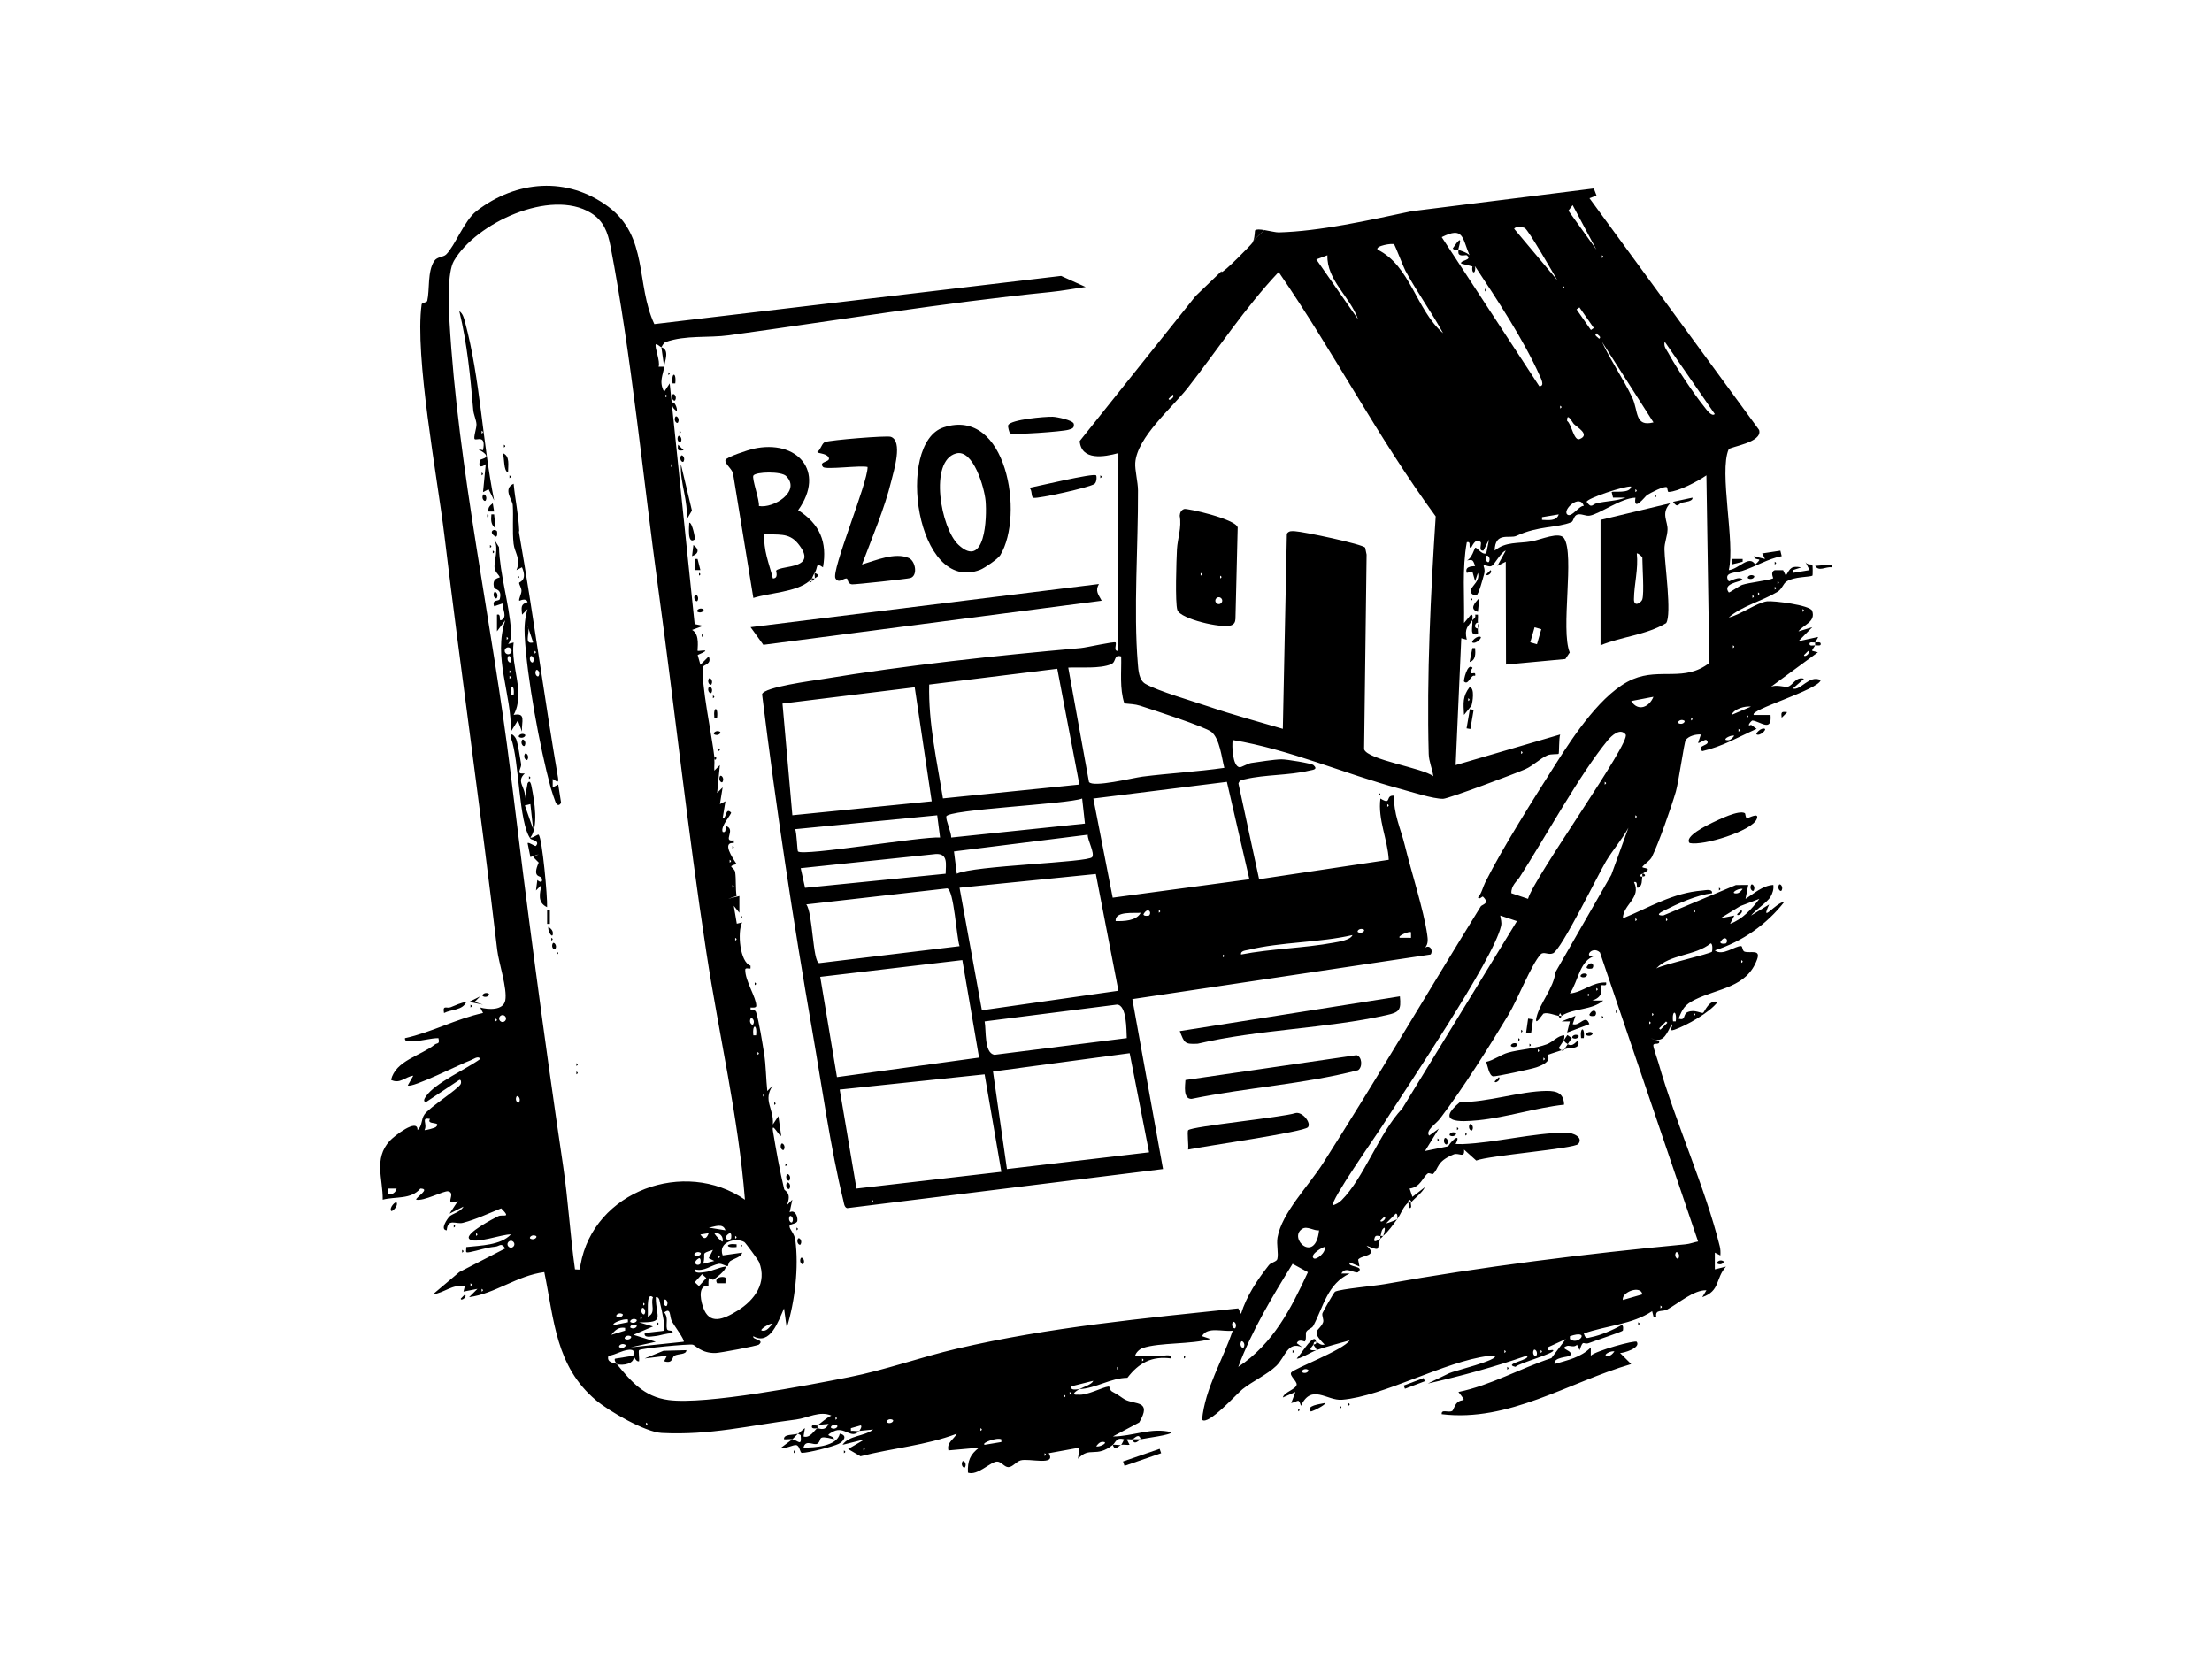 <svg id="Ebene_1" xmlns="http://www.w3.org/2000/svg" version="1.1" viewBox="0 0 640 480">
  
  <rect x="324.836" y="420.989" width="11.209" height="1.34" transform="translate(-119.439 130.806) rotate(-19.032)"></rect>
  <path d="M134.912,289.886c-1.468.196-3.127.96-4.535,1.541-1.099.453-2.378-.812-1.907,1.675,2.097-1.106,5.361-.728,6.442-3.216Z"></path>
  <path d="M525.175,163.726c1.14,1.762,2.971.164,4.83.399l-0-.79-4.83.391Z"></path>
  <polygon points="135.72 289.869 139.746 290.677 137.335 289.87 138.94 288.275 135.72 289.869"></polygon>
  <path d="M113.149,350.333c.307.392,2.134-1.408,1.597-2.418-.307-.392-2.134,1.408-1.597,2.418Z"></path>
  <path d="M379.235,408.369c.163.197,4.797-2.077,4.018-2.411-1.428.334-5.439.696-4.018,2.411Z"></path>
  <path d="M496.954,365.64c1.132.579,2.151-.51,1.604-.79-1.132-.579-2.151.51-1.604.79Z"></path>
  <path d="M278.445,422.882c-.579,1.132.51,2.151.79,1.604.579-1.132-.51-2.151-.79-1.604Z"></path>
  <path d="M514.698,256.028c-.579,1.132.51,2.151.79,1.604.579-1.132-.51-2.151-.79-1.604Z"></path>
  <path d="M136.122,291.491c.524-.269.524-.537,0-.806v.806Z"></path>
  <path d="M133.316,375.732c-.016.845,2.017-.479,1.201-1.201l-1.201,1.201Z"></path>
  <path d="M390.113,405.951v.806c.524-.269.524-.537,0-.806Z"></path>
  <path d="M387.694,406.757v.806c.524-.269.524-.537,0-.806Z"></path>
  <path d="M375.599,407.563v.806c.524-.269.524-.537,0-.806Z"></path>
  <path d="M229.655,419.654v.806c.524-.269.524-.537,0-.806Z"></path>
  <path d="M141.359,287.469c-1.132-.579-2.151.51-1.604.79,1.132.579,2.151-.51,1.604-.79Z"></path>
  <polygon points="504.203 162.513 504.203 161.723 500.986 161.719 500.99 163.327 504.203 162.513"></polygon>
  <path d="M515.504,207.66l1.604-1.604c-1.685-.231-1.835-.08-1.604,1.604Z"></path>
  <path d="M506.634,256.028c-.579,1.132.51,2.151.79,1.604.579-1.132-.51-2.151-.79-1.604Z"></path>
  <path d="M131.284,354.363v.806c.524-.269.524-.537,0-.806Z"></path>
  <path d="M133.703,361.618v.806c.524-.269.524-.537,0-.806Z"></path>
  <path d="M244.169,419.654v.806c.524-.269.524-.537,0-.806Z"></path>
  <path d="M481.578,158.898c-.017-1.886.805-3.618.893-5.607.111-2.493-2.002-4.771.771-7.69l-20.157,4.829v36.273c6.242-2.564,13.091-2.927,18.982-6.415,1.706-2.52-.452-17.265-.489-21.39v-0ZM475.18,173.403c-.26.905-2.457,2.439-2.427-.026.053-4.403,1.324-8.801.823-13.274.518-.059,1.605,1.072,1.605,1.209,0,2.771.566,10.121,0,12.091v-0Z"></path>
  <path d="M425.199,198.801c-2.07,2.702-1.807,4.611-1.616,8.049l2.142-2.654c.327-.914,1.041-5.188-.525-5.395ZM424.785,202.824v-.806c.524.269.524.537,0,.806Z"></path>
  <path d="M486.696,145.428c.893-.219,3.153-.347,2.994-1.438l-5.636,1.197c1.419,2.018,1.486.525,2.643.241l0-0Z"></path>
  <path d="M425.662,194.777c-.798-.509.571-1.385.338-1.618-1.447-1.449-2.599,3.842-2.424,4.015,1.337,1.32,1.873-2.199,3.216-1.619.288-1.346-.73-.524-1.13-.778Z"></path>
  <rect x="422.53" y="207.493" width="5.633" height="1.113" transform="translate(148.492 592.18) rotate(-80.283)"></rect>
  <path d="M426.003,187.514l-.808,4.025c1.822-.484,1.72-2.52,1.597-4.026l-.789.001h0Z"></path>
  <path d="M427.599,177.03l.419-4.014c-1.44,1.498-2.927,3.245-.419,4.014Z"></path>
  <path d="M425.994,185.889c1.01.537,2.81-1.29,2.418-1.596-1.01-.537-2.81,1.29-2.418,1.596Z"></path>
  <path d="M478.808,143.176v.806c.524-.269.524-.537,0-.806Z"></path>
  <path d="M430.042,166.156c-.016.845,2.017-.479,1.201-1.201l-1.201,1.201Z"></path>
  <path d="M425.591,173v.806c.524-.269.524-.537,0-.806Z"></path>
  <path d="M342.647,147.268c-.918.296-1.256,1.059-1.318,1.954.626,3.346-.629,6.639-.798,9.681-.17,3.074-.574,15.567.121,17.595.9,2.626,12.829,5.342,15.481,4.453.953-.319,1.276-.947,1.323-1.904l.65-26.451c-.627-2.442-14.655-5.588-15.461-5.329v-0ZM353.022,166.552c.524.269.524.537,0,.806v-.806ZM347.378,166.552v-.806c.524.269.524.537,0,.806ZM352.635,174.785c-.55,0-.996-.446-.996-.995s.446-.995.996-.995c.55,0,.996.446.996.995s-.446.995-.996.995Z"></path>
  <path d="M429.622,83.528v.806c.524-.269.524-.537,0-.806Z"></path>
  <path d="M420.339,71.858c.3.679,1.474.238,1.623.385-.177-.263,2.019-5.801-1.623-.385Z"></path>
  <path d="M427.604,183.476c.119-.504-.126-1.213.003-1.61-1.653-.171-.462-2.138,0-1.612-.097-.778.075-1.627-.008-2.413l-.789.002c.284.993-.588,1.254-.816,1.605.174,2.148-.966,4.667,1.609,4.028v-0Z"></path>
  <path d="M408.561,61.081c-12.805,2.71-26.698,5.837-38.61,6.158-.771.021-2.58-.431-4.156-.683l-3.137,3.014c-.085.245-.187.483-.314.7-.31.528-8.405,8.778-8.904,8.422-.004-.083-.016-.161-.024-.241l-7.502,7.209-33.529,41.958c.51,5.704,6.988,4.638,11.203,3.474l-.006,57.219c-1.583.257-.434-1.987-.802-2.423-.329-.39-8.355,1.461-10.081,1.614-24.818,2.205-50.208,4.94-74.847,9.007-2.765.456-16.858,2.283-17.362,4.359,4.037,32.77,8.975,65.496,14.641,98.045,2.675,15.367,5.201,33.494,8.864,48.406.168.685.256,2.034,1.112,2.236l91.388-11.315-8.877-49.167,86.285-12.904c.8-.85.031-3.034-1.6-1.985,1.005-1.096.816-2.481.626-3.821-1.003-7.058-4.662-18.319-6.484-25.83-1.139-4.698-3.401-9.33-3.031-14.3-2.827-.322-.537,2.938-4.02.803-.788,6.128,2.083,11.698,2.417,17.731l-37.508,5.622-5.979-27.689c.336-1.066,1.106-1.052,2-1.264,5.712-1.361,12.517-1.046,18.504-2.474.923-.22,2.654-.274,1.208-1.59-.556-.506-7.88-1.704-9.288-1.673-2.291.049-6.207.701-8.669,1.041-1.112.154-2.89,1.322-3.438,1.246-2.04-.282-2.243-6.183-1.986-7.878,16.644,2.781,32.223,9.746,48.377,14.106,3.159.853,9.625,2.959,12.519,2.904,1.537-.029,21.038-7.35,23.75-8.559,2.352-1.048,4.173-3.035,6.46-4.046.943-.416,3.033-.236,3.195-.406.194-.203.05-4.412.448-5.592l-30.239,8.848,1.627-36.701,1.584.427c-.762-3.464.423-3.798,1.619-5.64-.045-.553.333-1.64-.4-1.609l-2.011,2.411c.169-7.793-.597-15.676.806-23.367,1.484-.362.283,1.641,1.201,1.618.178-.005,1.278-3.227,2.82-1.628.37.384-.779,2.684.799,2.418l1.615-3.214-.808,4.023c-1.316.55-2.762-1.927-3.202-1.609-.177.128-1.035,3.226-2.418,3.635,1.61-.129,1.698-.428,2.387,1.614.073.217-3.225-.267-2.396,2.012l1.617-.399.791,2.818.801-2.421c.702,2.198-1.61,3.676-2.019,4.845-.363,1.037.696,1.769,1.612,1.596.643-.121,1.906-5.039,2.18-5.979.443-1.521-.178-2.386-.124-2.499.271-.575,1.476.517,2.367.02.881-.492,2.69-4.064,4.048-4.43l-2.415,4.421,2.415-1.201.075,29.756,17.172-1.6,1.263-1.888c-2.724-6.686,1.491-28.243-1.645-33.053-1.335-2.048-6.722.426-9.433.898-3.88.676-7.425.01-10.642,2.661.092-5.558,4.35-3.349,6.293-4.249,6.442-2.985,11.722-2.259,15.885-3.963.691-.283.629-1.833,1.719-2.197,1.121-.374,2.443.508,3.607.305,2.962-.517,9.083-5.108,13.232-5.194-.686,4.376,2.848-.474,3.398-.8,1.103-.652,4.85-2.653,5.696-2.227.179.09.151,1.376.5,1.361,2.87-.121,8.455-3.08,10.935-4.799l.847,54.272c-7.152,5.592-14.198,1.377-22.085,4.691-8.881,3.732-17.238,16.483-22.302,24.456-6.28,9.887-15.35,24.159-20.457,34.362-.722,1.442-.997,3.102-2.096,4.345.414.792,1.231-.436,1.444-.232,2.137,2.044-.287,2.249-.639,2.818-15.267,24.678-30.053,49.864-45.635,74.321-4.146,6.507-11.947,14.375-13.173,21.488-.348,2.016.357,4.568-.048,6.224-.194.793-1.81.963-2.429,1.748-3.347,4.244-6.469,8.902-8.085,14.127l-.787-1.603c-27.274,2.872-54.704,5.429-81.454,11.673-10.499,2.45-20.666,6.164-31.258,8.249-11.915,2.345-41.339,8.035-52.118,6.603-7.181-.954-10.892-5.466-14.986-10.41-.305-.369-3.095-.19-2.417-2.409,2.048-.156,4.773-2.093,6.773-1.682.98.201.294,1.324.481,1.673.318.594.814,1.799,1.604,1.608.15-.781-.249-2.963.011-3.217.561-.548,14.457-1.844,15.555-1.586.785.185,2.401,2.504,6.58,2.412,1.229-.027,12.044-2.037,12.535-2.446,1.807-1.504-2.092-1.381-1.608-2.408,4.874,2.757,7.249-4.374,8.874-8.061l.786,5.63c2.36-7.637,3.53-17.456,2.476-25.431-.248-1.874-1.655-2.983-1.681-3.968-.02-.773,2.128-.551,2.273-1.57.171-1.2-.688-3.337-2.235-2.452l.781-3.648-1.596,1.604c1.569-3.699-.63-4.109-.756-4.628-1.271-5.247-2.356-11.421-3.244-16.776-.529-3.189,1.961,1.872,2.371,1.251l-.807-5.634-1.596,2.41c.336-4.671-2.999-6.952-.015-11.276l-1.597,1.603c-.374-3.389-.385-7.493-.912-10.781-.489-3.054-1.475-9.385-2.336-12.029-.234-.717-1.004-.652-1.59-.574l-.002-.784c.532.032,1.639.152,1.654-.458.058-2.371-3.276-7.283-3.194-10.506.017-.659,1.203-.151,1.527-.34l-.001-.784c-3.09-1.026-3.852-9.731-2.427-12.531l-1.538.372-.878-5.171,1.618,1.999 0-4.832-3.213.802,2.408-.804c-.346-2.097-.121-4.9-.403-6.852-.237-1.643-2.682-1.557.416-2.399-1.211-1.775-4.33-6.434-.819-6.072l.001-.787c-3.383.563.558-2.988-2.014-4.037-.812-.331.215,2.018-1.197,1.605-.794-1.548,2.737-5.312,2.41-5.63-1.7-1.657-1.282,2.033-2.412,1.598l.793-4.838-1.6.82.792-4.839-1.596,1.604.792-8.051-1.598,1.602c-.095-1.056.103-2.167-.008-3.22-.037-.017-.037-.789,0-.806-.598-5.636-4.04-21.837-3.218-26.063.104-.536,2.594-.698,1.597-2.951l-2.403,2.414-.791-2.832c4.939-2.103.101-.981-.018-1.198-.158-.289.815-4.816-1.601-6.054l3.204-1.192-2.458-.502-7.221-69.629-1.594,2.408c-1.657-2.916-.253-4.931-.01-7.248l-1.609.004c.582-1.507-1.251-5.746-.802-6.452.215-.338,1.408.852,1.605.805.096-.023.541-1.246,1.278-1.506,5.782-2.041,12.312-1.12,18.261-1.938,30.994-4.26,61.735-9.376,92.948-12.508,3.595-.361,6.941-1.01,10.268-1.463l-7.098-3.206-117.693,13.94c-5.401-11.589-1.666-25.305-13.333-33.976-11.864-8.818-26.557-7.648-38.136,1.274-3.554,2.738-6.21,10.083-8.785,12.578-.801.776-2.585.619-3.405,1.836-2.051,3.046-1.295,8.372-2.043,11.53-.147.622-1.551.474-1.632,1.064-2.05,15.039,4.532,49.852,6.57,66.69,4.846,40.029,10.596,80.057,15.308,120.115.426,3.619,2.974,11.197,2.325,14.578-.57,2.969-4.987,2.674-7.249,2.033l.82,1.599c-7.759,1.667-14.94,5.634-22.582,7.271-.213,1.342,1.951.865,2.847.835,2.418-.081,4.462-.815,6.82-.839.473,1.864-.37,1.329-1.017,1.84-4.192,3.308-11.338,4.638-12.689,10.239,2.583,1.293,4.035-.878,6.436-1.211l-1.595,2.822c1.112.922,15.556-6.359,18.133-7.255.777-.27,2.299-1.505,2.827-.398-3.874,2.866-13.161,6.954-15.737,10.87-.371.564-.887,1.388.012,1.623l9.686-6.438c.557-.173.584.839.394,1.196-.852,1.597-9.081,6.742-10.504,8.819-1.02,1.488-.556,3.329-1.995,4.486.108-3.615-6.817,1.762-8.098,3.188-4.627,5.148-1.897,10.953-1.972,16.964,3.719-.972,8.187.01,10.894-3.213,3.116.027-1.348,2.53-1.218,3.208,2.194.541,7.98-2.637,9.248-2.412,2.605.462-1.67,4.539,2.827,2.815l-2.403,3.635,4.015-2.023c-.705,1.484-3.284,2.086-4.015,2.829-.626.635-2.891,3.861-.817,4.025.314-3.657,2.689-1.653,4.676-2.169,3.791-.983,7.451-2.74,11.077-4.183,3.061,3.046.434,1.658-.825,2.256-1.246.592-9.626,4.97-8.461,6.513,1.381,1.828,9.812-1.436,12.085-1.207-3.035,3.158-8.717,3.154-12.9,3.635.034,1.335-.522,1.751,1.046,1.458,2.511-.47,4.523-1.299,7.333-1.568,1.308-.125,1.717-1.318,2.896.509l-13.29,6.833-7.654,6.459c3.361-.461,5.551-2.959,9.262-2.418l-.403,1.614,4.038-.792-2.413,2.404c7.493-.997,13.877-6.244,21.759-7.252,2.863,13.886,3.281,27.235,14.941,37.065,3.777,3.184,14.252,9.233,19.022,9.476,14.08.717,25.196-2.158,38.933-3.898,3.285-.416,6.781-2.602,10.157-1.131-1.459.657-2.916,2.12-4.028,2.825.605-.197,2.378-.342,3.209-.411-1.006,2.389-3.037,1.126-3.209,1.217-.807.428-2.108,3.083-4.029,2.412l.41-2.395c-.633.31-1.562,1.439-2.024,1.595l.798.407c.343,3.47-.703,1.575-2.411,1.205l-3.221,2.41c1.317.457,3.542-.928,4.387-.708,1.058.275.971,2.224,1.606,2.234,1.701.028,8.986-1.781,10.662-2.626,1.38-.696,2.694-2.444.292-2.922-.829,3.694-7.29,4.03-10.5,4.022.606-2.57,3.04-.437,4.049-1.156,1.537-1.095-.567-2.627,4.816-1.262-.421-1.427-3.362-.638-.202-2.254,3.242-1.658,5.103,2.475,7.463-.156-.526.199-1.687-.112-2.415-.008l0-.789,2.827-.797c.59.182-.335,1.566-.412,1.595l4.033-.401c-2.574,2.009-7.008,1.671-8.866,4.425l6.441-1.597-4.83,2.817,3.593,2.099c9.289-2.4,18.889-3.125,27.85-6.528-.882,1.667-2.974,2.517-2.413,4.825l8.864-.795c-2.6,2.003-3.371,3.809-3.221,7.242,2.773.992,6.56-3.243,8.469-3.211,1.198.02,2.047,1.594,3.219,1.61,1.208.017,2.258-1.581,3.547-1.953,2.456-.707,10.503,1.727,8.14-2.077l8.871-1.614-.405,3.215c3.472-3.739,5.144-.091,10.083-4.026.827-.659.947-2.257,3.225-1.604.074.055-.724,1.568-.806,1.604.698-.15,1.653.109,2.424-.007l-.807-1.581c.51-.151,1.215.107,1.609-.025.652-.218,1.867-1.961,2.419,0,1.427-.333,8.88-1.24,8.878-2.015-5.673-1.552-11.264,1.223-16.937,1.201l7.621-4.053c3.796-6.491-1.182-5.043-4.173-6.657-.838-.452-1.704-1.272-3.626-2.258-.788-.404-.716-1.531-1.002-1.499-2.027.226-6.212,2.672-8.926,2.377-2.648.169.066-1.411.427-1.604-.82.041-2.654.498-2.413-.796l6.439-1.616c-.489,1.107-2.671,1.686-4.026,2.412,4.81-.239,9.02-3.228,13.889-3.284,3.269-4.294,7.068-6.381,12.716-5.591.188-1.407-1.832-.758-2.81-.798-2.549-.104-5.125.081-7.668-.008.245-.964,1.292-1.913,2.204-2.221,4.9-1.655,14.138-.994,19.563-2.615l-2.415-.806c1.525-2.908,6.115-1.189,8.869-1.596-2.885,8.576-7.977,16.615-8.865,25.782,1.771,1.757,10.072-7.548,11.705-8.845,2.928-2.326,7.159-4.241,9.775-6.752,2.593-2.49,3.25-7.304,7.538-5.36l-1.592-1.198c.543-1.395,2.204-.394,2.319-.509.533-.534.141-2.346.405-2.786.522-.87,1.614-.919,2.069-1.785,2.938-5.599,4.093-12.14,10.507-15.082l-2.399.012c1.112-2.328,4.12.2,4.817-.415,2.142-1.889-3.341-1.344-2.407-2.805l2.814,1.182-.387-1.992c.959-1.391,6.068-.89,2.419-4.046,4.556,1.772,2.763,1.02,4.016-2.007-1.086.665-2.25,1.392-1.618-.395.315-.892,1.402-.168,1.618-.411.311-.351.112-1.968,1.218-2.402.238.491-.224,1.863-.411,2.402,1.698-1.521,2.71-3.048,4.032-4.836-.114.128-2.648,1.156-3.209,1.217l2.81-2.825c.693-.108.459,1.541.399,1.608,1.217-1.647,1.617-3.44,3.225-4.836.033-.029-.096-.789.403-.79.312.174.559.491.403.79,1.033-1.261,3.121-2.661,4.015-4.441l-3.62,2.813-.808-2.404c3.161-.377,3.804-3.315,5.258-4.364.359-.259,1.335.305,1.482.17,1.831-1.693.918-3.607,6.005-5.69,1.479-.606,3.258,1.296,3.002-1.392l3.533,3.176c3.694-1.497,28.391-3.42,29.513-4.803,1.571-1.935-1.532-3.31-3.624-3.287-9.625.104-20.362,2.935-29.822,3.322-.681.028-1.367-.025-2.04-.033,1.633-3.117-.757-1.586-2.154.672l-6.692,1.358,3.998-6.466-2.809,2.02c-1.146-1.486,2.003-3.403,3.148-4.914,6.718-8.869,14.054-20.537,19.844-30.138,2.511-4.165,6.596-14.513,9.272-17.391.88-.946,2.216.288,3.579-.315,2.455-1.087,12.927-22.582,15.35-26.647,1.905-3.196,4.648-6.303,6.462-9.669l-4.94,13.609-16.169,28.169c-.505,4.599-4.534,8.955-5.483,13.063-.707,3.061,1.813-1.001,1.993-1.065,1.262-.453,3.421.511,4.442.643.093.012.301-.811.403-.797.076.294.442.605.403.797,3.697-2.326,8.585-1.516,12.091-4.437l-3.218.007c3.838-1.189,2.393-4.118,2.571-4.35.291-.38,1.782.495,1.453-.885-4.161-.101-6.49,2.725-10.477,3.209,2.457-3.686,2.879-9.697,7.24-10.881-3.571.82-.863-3.187,1.456-1.007l28.392,83.628c-1.221.22-2.357.699-3.617.818-28.881,2.716-59.421,6.56-86.851,11.487-3.218.578-12.812,1.397-14.557,2.216-.327.153-3.557,5.883-3.655,6.231-.231.822.486,1.88.177,2.664-1.033,2.619-3.911,2.113.458,6.409-1.15.295-1.596-.378-2.419-.798.176.79-.812.749-.806.806.038.359,1.152,1.374.806,1.612,3.084-1.09,6.504-1.943,9.66-2.829-1.931,2.851-16.095,8.136-16.913,9.293-.616.872,1.731,2.543,1.567,3.523-.235,1.4-3.618,2.116-3.99,3.708l3.636-1.588-1.215,3.202c2.156-.472,2.07-1.531,2.817.81,3.038-6.569,7.582-1.414,11.861-1.766,11.959-.984,29.807-11.113,42.254-12.659.649-.081,1.282-.14,1.928-.074,1.559,1.155-12.157,4.492-13.1,5.032l-6.247,3.013c9.761-2.217,19.087-4.752,28.612-8.062,1.662,1.13-7.216,2.38-3.237,3.218.999-1.095,11.642-3.936,10.906-4.814-.249-.297-1.93.659-1.609-.804l5.245-2.41-4.153,5.502c-9.079,3.004-17.457,7.85-26.897,9.806,2.808,3.545,1.114,1.583-.439,3.183-.677.697-1.04,2.11-1.336,2.286-1.1.656-3.209-.643-3.061.961,19.479,2.358,36.643-9.211,54.824-14.511l-3.217-3.204c.954.061,6.073-1.455,4.824-3.233-.403-.574-11.992,2.625-13.3,4.025l.012-2.398c-2.92,2.933-6.685,3.663-10.5,4.802-.456-2.003,4.019-1.976,4.443-2.411,1.458-1.498-3.534-1.945-.809-2.827.688-.223,2.139.595,2.852-.369l.771,1.588c1.14-3.399.964-1.371,2.744-2.067,1.594-.624,9.411-3.196,9.762-3.58.067-.073.298-1.699-.392-1.592-2.367,1.371-6.063,2.951-8.686,3.463-1.269.248-1.65.742-2.206-1.043,6.529-2.314,13.955-2.574,19.761-6.452l.402,1.602.786-.005c-.379-2.238,1.814-1.331,3.15-2.067,3.443-1.896,7.679-5.679,11.373-5.586l-1.214,2.003c5.262-1.811,3.752-5.377,6.861-8.843l-3.219.796.001-4.839,1.6.817c.062-.887.041-1.77-.174-2.644-4.161-16.903-12.819-35.79-17.768-53.171-.318-1.115-1.498-4.368-1.453-5.002.062-.873,2.03.119,1.659-1.246l-1.165-.39c-.376-.077-.788-.213-1.245-.417l1.245.417c2.64.54,3.446-1.862,4.805-4.438.68.379-1.259,2.288.783,1.584,3.542-1.221,10.258-5.011,12.513-8.041-2.43-.837-3.787,2.902-4.171,3.116-.567.315-2.445-1.072-4.514-.176-1.419.614-.416,2.575-2.603,1.881,1.096-2.793,1.774-4.007,4.634-5.44,6.742-3.379,15.121-3.453,18.097-11.747,1.067-2.972-1.89-1.674-3.611-2.18-.719-.212-.587-1.599-1.032-1.623-1.712-.091-5.354,3.01-7.601,1.255,8.002-2.604,14.973-7.471,20.154-14.102-2.684.36-7.141,6.626-4.427.814l-5.245,3.2c1.065-1.453,4.822-3.961,5.634-5.403.611-1.086.965-2.188.808-3.452-3.165.212-5.523,2.463-8.05,4.027l.795-4.025-3.586.033-21.023,8.813c-2.401-.001-.742-.933.207-1.41,4.142-2.083,9.367-4.471,13.919-5.032.202-1.383-1.912-.855-2.799-.786-8.635.678-15.268,4.899-22.995,8.045.07-4.025,5.439-5.939,3.227-10.469,1.414-.419.387,1.938,1.199,1.603,1.31-.54.981-2.235,1.213-3.221-.299.13-.797-.121-.79-.403l.79-.403c3.68-1.924-.221-1.44.003-2.011.798-.985,2.198-1.766,2.763-2.882,1.891-3.739,5.663-14.555,6.923-18.873.808-2.768,2.411-14.34,2.868-14.949.877-1.169,2.937-1.691,4.375-1.581l-.8,2.408c.26.275,2.051-1.16,2.407-.801,1.68,1.692-3.212,1.382-1.218,3.209,5.911-1.352,10.339-4.039,15.735-6.447l-1.592-1.161c-1.542.732.066-1.283.402-1.249,2.238.233,5.668,3.514,5.22-1.609l-4.834-.007c-1.573-1.419,18.757-7.293,19.348-10.071-3.275-1.667-5.839,3.173-8.055,2.426l3.217-2.817c-2.321-.74-3.21,1.896-4.6,2.263-1.109.292-3.496-.771-5.071.141l13.705-10.07-1.612-.408c-.263-.203.679-1.24.807-1.606-.509.006-1.664.298-1.622-.403-.096-.685,1.004-.395,1.622-.403.114-.328.961-1.508.812-1.605l-5.633,1.21,3.999-4.046-4.01,1.21c1.335-1.91,5.097-2.679,3.975-5.949-.572-1.665-11.244-2.976-13.07-2.746-2.934.369-7.897,4-11.067,4.665,3.786-3.314,9.551-4.709,14.002-7.358,1.524-.907,1.628-2.341,2.769-3.083,2.137-1.39,6.557-1.211,7.429-1.649.143-.072.101-3.086-.014-3.196-.129-.124-1.579.181-2.021-.811l1.216,2.392-4.832.807 0-.79,2.411-.806c-2.867-.516-3.149.193-4.437,2.407l-.793-1.593-2.419 0c-1.413.53-.354,2.284-.458,2.343-1.007.579-7.108,1.253-8.984,1.912-.839.295-3.721,2.361-3.862,2.177-1.92-2.51,2.966-3.009,4.032-3.627-.787-1.357-3.918.57-4.032.403-1.806-2.663,2.155-2.447,3.845-2.988,4.018-1.289,7.405-3.495,11.469-4.274l-.388-1.589-5.265.798.82,1.6-3.225-.794c.339,1.702,3.092-.049.397,2.396-1.786-2.906-4.748,1.331-7.652,1.628,1.909-7.921-2.887-28.4-.041-34.937.342-.786,9.942-1.948,8.812-5.624l-49.078-67.047,2.044-.764-.785-2.057-52.574,6.571 0.0 0ZM408.25,269.731l.001,1.604-3.217-.004c-.976-.441,2.772-2.04,3.216-1.6l-0.0 0ZM401.401,233.454v-.806c.524.269.524.537,0,.806ZM440.105,217.333c.524.269.524.537,0,.806v-.806ZM444.002,181.487l1.94.556-1.248,4.354-1.94-.556,1.248-4.354ZM228.454,351.949c.28-.547,1.369.472.79,1.604-.28.547-1.369-.472-.79-1.604ZM211.916,256.024c.524.269.524.537,0,.806v-.806ZM211.109,248.77c.524.269.524.537,0,.806v-.806ZM112.339,345.493l-0-1.604,2.415.004c-.271,1.166-1.302,1.848-2.415,1.6ZM126.039,326.138c-.171.152-2.9.984-3.22.811.976-1.782-1.229-3.754,1.604-3.201-1.295,1.865,3.667.565,1.617,2.39ZM137.734,357.587v-.806c.524.269.524.537,0,.806ZM136.122,372.097v-.806c.524.269.524.537,0,.806ZM139.347,373.709v-.806c.524.269.524.537,0,.806ZM181.674,381.777l-0.0.789-4.021.809c-1.041-.468,2.915-1.974,4.021-1.598ZM180.062,380.165c.547.28-.472,1.369-1.604.79-.547-.28.472-1.369,1.604-.79ZM180.869,384.196l-.001.789-4.011,1.226c1.093-1.342,2.135-2.352,4.011-2.015l0.0 0ZM179.264,389.822c-.547-.28.472-1.369,1.604-.79.547.28-.472,1.369-1.604.79ZM180.877,387.403c-.547-.28.472-1.369,1.604-.79.547.28-.472,1.369-1.604.79ZM184.094,383.39c.547.28-.472,1.369-1.604.79-.547-.28.472-1.369,1.604-.79ZM184.094,381.777c.547.28-.472,1.369-1.604.79-.547-.28.472-1.369,1.604-.79ZM197.801,388.213l-15.312,1.608,7.249-1.612-6.455-2.007,5.648-2.422-4.024-1.197c7.741.119,4.836-1.315,4.842-7.259,1.167-.188,1.117,1.421,1.354,2.254.319,1.12,1.527,6.895,1.04,7.397-.198.204-4.633.438-5.623.833-.202,1.384,1.908.853,2.8.788,1.758-.13,3.453-.939,5.254-.805.342-1.335-1.38-.337-1.615-1.332-.33-1.398.491-3.359-.785-4.722,2.053-1.591,1.47,1.138,2.226,2.585.545,1.044,3.875,5.482,3.399,5.891l0-0ZM186.508,380.153c-.28.547-1.369-.472-.79-1.604.28-.547,1.369.472.79,1.604ZM186.114,377.739v-.806c.524.269.524.537,0,.806ZM185.307,381.769v-.806c.524.269.524.537,0,.806ZM188.934,375.329c-.836,1.896,1.092,4.683-1.603,5.634.463-.084-.679-7.487,1.603-5.634ZM192.169,376.131c.28-.547,1.369.472.79,1.604-.28.547-1.369-.472-.79-1.604ZM206.679,356.789c1.522-.265,2.679.94,2.407,2.406-.149.302-2.116-1.711-2.407-2.406ZM207.884,364.036v-.806c.524.269.524.537,0,.806ZM205.068,355.179c1.579-.171,4.109-1.51,4.832.788l-4.832-.788ZM206.281,361.635l-1.219,2.394,1.608.803-3.219.809c.949-3.372-1.079-2.758,2.83-4.006h-0ZM202.647,357.18l2.415-.391c-.683,1.759-1.337,1.914-2.415.391ZM201.035,363.222c-.547-.28.472-1.369,1.604-.79.547.28-.472,1.369-1.604.79ZM202.639,365.644c-.936.915-2.595-.345-.395-1.604.702-.101.454,1.546.395,1.604ZM201.011,370.989l2.114-2.326,1.229,1.116-2.114,2.326-1.229-1.116v0ZM220.785,316.478c.524.269.524.537,0,.806v-.806ZM223.591,382.97c-1.027.99-1.679,2.34-3.205,2.015-.68-.322,2.335-2.207,3.205-2.015ZM219.173,304.388c.524.269.524.537,0,.806v-.806ZM218.761,299.547h-.79c-.401-3.353,1.19-3.353.79,0ZM217.165,294.719c.28-.547,1.369.472.79,1.604-.28.547-1.369-.472-.79-1.604ZM219.634,365.184c2.366,5.927-1.255,10.954-6.236,14.036-4.1,2.537-8.182,4.272-9.984-1.035-1.033-3.042-1.163-6.396,1.567-6.194-.101-3.804.68-1.415,1.489-1.772.233-.103,3.914-2.842,3.426-3.762-2.177.293-3.732,1.339-6.048,1.611-.828.097-3.035.549-2.814-.8,2.73.72,4.664-1.204,6.907-1.607.933-.168,2.171.813,2.651.65.077-.026.18-1.106.702-1.449,1.116-.733,3.216-1.193,3.438-2.432l-5.634.798c-1.468-3.925,3.832-5.275,6.28-3.851.311.181,4.013,5.198,4.255,5.806l-0-0ZM211.113,356.785c.702-.101.454,1.546.395,1.604-.936.915-2.595-.345-.395-1.604ZM212.722,358.394v-.806c.524.269.524.537,0,.806ZM212.722,271.339c.524.269.524.537,0,.806v-.806ZM194.177,134.309c.524.269.524.537,0,.806v-.806ZM192.564,114.158c.524.269.524.537,0,.806v-.806ZM143.379,295.521v-.806c.524.269.524.537,0,.806ZM145.411,295.694c-.55,0-.996-.446-.996-.995s.446-.995.996-.995c.55,0,.996.446.996.995s-.446.995-.996.995ZM147.83,360.984c-.55,0-.996-.446-.996-.995s.446-.995.996-.995c.55,0,.996.446.996.995s-.446.995-.996.995ZM150.224,318.893c-.28.547-1.369-.472-.79-1.604.28-.547,1.369.472.79,1.604ZM153.462,358.385c-.547-.28.472-1.369,1.604-.79.547.28-.472,1.369-1.604.79ZM167.947,366.043c-.235,1.348.502,1.378-1.585,1.221-1.412-9.946-1.97-20.075-3.445-30.014-5.654-38.089-10.542-75.526-15.204-113.771-5.222-42.836-15.24-87.72-17.673-130.648-.242-4.27-.653-13.966,1.281-17.326,6.298-10.942,27.978-21.049,39.637-13.906,3.677,2.253,4.895,5.581,5.676,9.641,6.037,31.363,9.434,67.04,13.815,99.037,4.816,35.172,8.578,70.276,13.939,105.362,3.642,23.831,9.234,47.393,11.146,71.47-17.36-12.021-43.842-2.6-47.589,18.934ZM186.92,412.399v-.806c.524.269.524.537,0,.806ZM241.75,409.981c.524.269.524.537,0,.806v-.806ZM240.544,413.197c-.547-.28.472-1.369,1.604-.79.547.28-.472,1.369-1.604.79ZM249.813,419.654v-.806c.524.269.524.537,0,.806ZM256.671,411.585c-.547-.28.472-1.369,1.604-.79.547.28-.472,1.369-1.604.79ZM283.678,414.012v-.806c.524.269.524.537,0,.806ZM289.722,417.227l-4.828.808c-1.121-.508,3.504-2.225,4.828-1.597l-0.0.789h0ZM302.224,421.266v-.806c.524.269.524.537,0,.806ZM319.556,417.244c.782.375-1.597,1.555-2.399,1.209.714-.87,1.218-1.474,2.399-1.209ZM307.868,404.339v-.806c.524.269.524.537,0,.806ZM309.481,403.533v-.806c.524.269.524.537,0,.806ZM323.188,396.278v-.806c.524.269.524.537,0,.806ZM330.445,393.054c.524.269.524.537,0,.806v-.806ZM357.449,384.183c-.28.547-1.369-.472-.79-1.604.28-.547,1.369.472.79,1.604ZM359.078,388.222c.28-.547,1.369.472.79,1.604-.28.547-1.369-.472-.79-1.604ZM358.271,395.472c3.921-10.506,9.851-20.317,15.713-29.81l4.438,2.418c-4.967,10.703-10.045,20.663-20.151,27.392l-0-0ZM376.808,355.515c1.384-.867,3.32.639,4.841.467-1.064,9.92-9.103,2.202-4.841-.467ZM380.038,364.032c-1.147-1.109,3.025-3.447,3.213-3.22.543,1.487-2.458,3.95-3.213,3.22ZM399.402,353.162l1.201-1.201c.815.722-1.217,2.046-1.201,1.201ZM405.695,320.771c-6.649,6.99-11.044,20.038-17.58,26.531-.678.673-1.526,1.137-2.43,1.418-.967-1.073,12.491-20.19,14.035-22.638,7.037-11.156,32.312-48.289,34.582-58.154.263-1.145-.108-1.953-.239-3.036l4.83,1.62-33.198,54.259v0ZM464.294,227.006v-.806c.524.269.524.537,0,.806ZM442.104,260.056l-4.821-1.62c-.125-2.165,1.684-3.541,2.375-4.614,7.374-11.452,17.441-29.847,25.514-39.636,1.145-1.388,3.627-3.662,5.169-1.684,1.7,2.181-26.56,41.413-28.237,47.554ZM461.875,285.848c.524.269.524.537,0,.806v-.806ZM459.456,287.46c.524.269.524.537,0,.806v-.806ZM376.812,397.076c-.547-.28.472-1.369,1.604-.79.547.28-.472,1.369-1.604.79ZM435.267,391.442v-.806c.524.269.524.537,0,.806ZM444.531,392.244c-.28.547-1.369-.472-.79-1.604.28-.547,1.369.472.79,1.604ZM445.749,391.442v-.806c.524.269.524.537,0,.806ZM467.1,391.031c-.714.87-1.218,1.474-2.399,1.209-.782-.375,1.597-1.555,2.399-1.209ZM454.221,387.402l-.001-.788c6.243-2.142,2.451,2.92.001.788ZM469.543,376.126c-.422-2.346,5.256-4.377,5.636-1.62l-5.636,1.62ZM480.421,378.545v-.806c.524.269.524.537,0,.806ZM485.654,364.032c-.28.547-1.369-.472-.79-1.604.28-.547,1.369.472.79,1.604ZM490.096,293.103c.524.269.524.537,0,.806v-.806ZM503.804,277.788c.524.269.524.537,0,.806v-.806ZM504.191,257.225c-.714.87-1.218,1.474-2.399,1.209-.782-.375,1.597-1.555,2.399-1.209ZM503.499,262.167l5.546-2.105c-2.273,3.022-4.88,5.878-8.475,7.229l1.218-2.393-4.027.791,5.738-3.522v-0ZM499.365,272.947c-.058.059-1.706.307-1.604-.395,1.259-2.199,2.52-.541,1.604.395ZM480.413,297.923l-.379-.379,2.008-2.007.379.379-2.008,2.007v0ZM484.847,295.517h-.79c-.401-3.353,1.19-3.353.79,0ZM490.096,263.279c.524.269.524.537,0,.806v-.806ZM482.033,265.697c.524.269.524.537,0,.806v-.806ZM494.94,272.957c.72.027.467,2.297.39,2.391-.535.649-14.023,3.674-16.118,4.851,3.907-4.171,11.177-3.573,15.728-7.241h-0ZM478.002,293.103c.524.269.524.537,0,.806v-.806ZM477.195,295.521c.524.269.524.537,0,.806v-.806ZM473.164,265.697c.524.269.524.537,0,.806v-.806ZM473.164,236.679v-.806c.524.269.524.537,0,.806ZM471.956,202.834l6.432-1.227c-1.181,2.955-4.401,4.427-6.432,1.227ZM485.666,209.264c-.547-.28.472-1.369,1.604-.79.547.28-.472,1.369-1.604.79ZM489.29,208.467v-.806c.524.269.524.537,0,.806ZM523.164,188.331c.815.722-1.217,2.046-1.201,1.201l1.201-1.201ZM521.543,176.224c.524.269.524.537,0,.806v-.806ZM514.286,168.164c.524.269.524.537,0,.806v-.806ZM513.48,169.776c.524.269.524.537,0,.806v-.806ZM508.642,171.388c.524.269.524.537,0,.806v-.806ZM507.029,172.194c.524.269.524.537,0,.806v-.806ZM502.998,211.691v-.806c.524.269.524.537,0,.806ZM505.417,207.661v-.806c.524.269.524.537,0,.806ZM501.385,186.703c.524.269.524.537,0,.806v-.806ZM506.622,204.445l-5.636,2.402c.756-1.796,3.861-2.622,5.636-2.402ZM501.772,212.892c-.714.87-1.218,1.474-2.399,1.209-.782-.375,1.597-1.555,2.399-1.209ZM441.153,65.967c1.115.61,8.179,12.985,9.441,15.127l-12.502-14.9c.327-.78,2.498-.534,3.061-.227ZM384.061,73.859c-.244,7.219,6.644,12.052,8.866,18.531l-12.079-17.334s3.213-1.197,3.213-1.197ZM339.322,114.174c.815.722-1.217,2.046-1.201,1.201l1.201-1.201ZM321.447,192.192c1.668-.682.663-2.932,2.946-2.26.108,4.546-.497,9.198.92,13.59,1.564.177,3.031.175,4.569.671,3.53,1.14,18.778,6.057,20.637,7.583,2.415,1.984,2.944,7.487,3.719,10.388-7.846,1.123-15.806,1.546-23.677,2.538-2.743.346-14.347,3.244-15.487,1.546l-5.995-33.089c3.565-.171,9.073.38,12.37-.968l-0.0 0ZM284.09,292.302l-6.463-35.456,39.434-3.964,6.533,33.771-39.504,5.65ZM326.014,300.359l-38.309,4.833c-3.027-.584-2.312-7.041-2.82-9.67l38.312-4.867c2.864.181,2.679,7.436,2.817,9.704v-0ZM315.992,247.989c-1.17,1.594-34.421,2.426-39.159,4.817l-.82-6.456,38.699-4.842c-.078,1.584,2.117,5.341,1.28,6.48ZM275.22,242.327c.03-1.499-1.608-5.052-1.428-6.087.357-2.058,35.071-3.55,39.309-5.203l.806,7.256-38.686,4.034ZM268.843,198.068l37.059-4.569,6.399,33.499-39.48,4.006c-1.75-10.878-4.245-21.874-3.979-32.936v0ZM226.399,203.563l38.258-4.706,4.914,32.984-40.319,4.036-2.853-32.314 0.0 0ZM230.061,239.907l41.101-4.017.831,6.428c-5.036-.397-39.695,5.52-41.118,4.024-.224-.235-.342-5.368-.813-6.435h-0ZM231.67,251.192l39.113-4.104c3.602-.153,2.855,2.992,2.82,5.716l-40.679,4.068-1.254-5.68ZM233.278,261.677l40.767-4.641c1.977.382,2.7,14.267,3.588,16.717l-40.61,4.907c-1.901-.356-1.843-14.637-3.745-16.983h-0ZM237.319,282.628l41.11-4.846,4.844,28.213-41.114,5.651-4.84-29.018ZM252.232,347.915v-.806c.524.269.524.537,0,.806ZM247.806,343.891l-4.853-28.64,41.927-4.408,4.85,28.201-41.924,4.846v0ZM332.462,333.402l-41.121,4.845-4.039-28.215,39.547-5.314,5.613,28.684v0ZM322.789,266.498c-.288-3.008,5.532-2.21,7.253-2.406-1.251,2.394-4.91,2.437-7.253,2.406ZM332.457,264.887c-.058.059-1.706.307-1.604-.395,1.259-2.199,2.52-.541,1.604.395ZM335.283,264.085v-.806c.524.269.524.537,0,.806ZM353.828,276.982v-.806c.524.269.524.537,0,.806ZM394.543,268.929c.547.28-.472,1.369-1.604.79-.547-.28.472-1.369,1.604-.79ZM391.318,270.541c-.554,1.454-4.062,1.947-5.445,2.203-8.652,1.602-18.102,1.729-26.799,3.424-.192-1.141,1.428-1.17,2.238-1.37,9.223-2.276,20.544-2.058,30.006-4.257ZM361.488,254.404l-39.551,5.323-5.604-28.687,38.644-4.822,6.511,28.186ZM413.366,218.082c.062,2.324,1.048,4.262,1.332,6.506-3.151-2.44-18.979-4.732-20.021-7.787l.722-56.339-.415-2.003c-.675-1.016-17.931-4.648-20.311-4.76-.912-.043-1.744-.169-2.343.721l-1.166,56.458c-7.113-2.105-14.357-4.027-21.385-6.423-4.575-1.56-14.753-4.485-18.394-6.6-1.878-1.09-2.02-3.947-2.18-5.881-1.28-15.457.132-34.171.054-50.054-.012-2.483-.931-5.911-.792-7.991.494-7.43,10.7-15.975,15.259-21.81,8.715-11.156,16.49-23.08,26.231-33.413,15.894,23.092,28.838,48.11,45.437,70.703-1.461,22.201-2.625,46.397-2.026,68.673l0-0ZM398.58,72.23c-.784-1.111,4.32-1.933,4.76-1.541.31.276,2.68,6.522,3.277,7.624,3.376,6.23,7.522,11.914,10.919,18.095-7.794-6.721-9.463-19.511-18.956-24.178v-0ZM430.824,162.517c-.28.547-1.369-.472-.79-1.604.28-.547,1.369.472.79,1.604ZM445.356,111.733l-28.224-43.126c6.386-3.184,5.882.185,8.048,5.247-.635-.824-3.117-1.463-3.217-1.612.097.095-.223,1.001.236,1.4.601.522,1.986.067,2.181.217,1.858,1.434-2.098,1.42-1.607,2.404l3.221.815h.345c.23-.009.458-.026.461,0,6.359,9.602,14.007,21.187,18.712,31.673.331.737,1.545,3.051-.156,2.981l0-0ZM446.156,150.422l.001-.789,4.833-.807c-.622,2.043-3.067,1.647-4.834,1.596v-0ZM451.393,118.188v-.806c.524.269.524.537,0,.806ZM452.199,83.528v-.806c.524.269.524.537,0,.806ZM453.413,148.814c-1.34-1.371,3.699-6.031,4.825-2.43-1.263-.231-3.654,3.627-4.825,2.43ZM457.025,127.047c-1.658.667-2.363-4.511-3.605-5.247-.105-2.766,1.548.493,1.951.885,1.005.978,4.813,3.09,1.653,4.362h0ZM456.147,89.519l.837-.583,4.151,5.96-.837.583-4.151-5.96ZM466.306,142.373l.391,1.594,3.638.004c-2.742,1.047-5.657.961-8.427,1.656-1.179.296-1.433,1.615-2.839-.437.059-.994,11.021-4.648,12.881-4.425-.263,2.173-5.195,1.222-5.644,1.607l-0.0 0ZM473.164,142.37v-.806c.524.269.524.537,0,.806ZM481.638,98.847l14.502,20.949c-.94.939-2.597-1.551-3.084-2.148-2.856-3.506-8.199-11.488-10.331-15.465-.591-1.103-1.434-1.84-1.086-3.336h0ZM463.488,73.855c.524.269.524.537,0,.806v-.806ZM478.405,122.21c-5.489,1.407-4.333-3.331-6.138-7.155-2.603-5.515-6.246-10.664-8.787-16.196l14.925,23.352h-0ZM462.69,98.02c-.389-.473-1.619-1.019-.822-1.58.447.513,1.624,1.051.822,1.58ZM461.883,72.227l-8.09-11.274,1.219-1.605,6.871,12.879h-0Z"></path>
  <path d="M478.848,300.781l-1.245-.417c.457.204.869.34,1.245.417Z"></path>
  <path d="M191.355,100.455l.806,5.642c.176-1.68,1.679-4.858-.806-5.642Z"></path>
  <path d="M407.449,347.915l.403,1.62c.862.011.148-1.309.403-1.62-.051.097-.776-.094-.806,0Z"></path>
  <path d="M399.385,357.587c-.085.249.092.585,0,.806.326-.2.53-.559.806-.806-.029.083-.778-.083-.806,0Z"></path>
  <path d="M321.979,418.042c.537,1.994,1.872.117,2.419,0-.47.208-1.719-.134-2.419,0Z"></path>
  <path d="M330.042,416.43h-2.419c.564,2.041,1.988.101,2.419,0Z"></path>
  <path d="M475.18,253.606c.01-.043.754.117.79-.403-.166-.31-.466-.544-.79-.403-.098.043.098.763,0,.806Z"></path>
  <path d="M226.838,416.422c.768.117,1.72-.142,2.414.008l1.613-1.612c-1.271.429-4.18.057-4.027,1.604v0Z"></path>
  <path d="M206.675,218.945c.005.045-.049.339,0,.806.747.34.747-1.146,0-.806Z"></path>
  <path d="M206.675,218.945c-.037.017-.037.789,0,.806-.049-.467.005-.761,0-.806Z"></path>
  <path d="M380.034,389.024c.094-.12-.104-.938.806-.806-.166-.085-.176-.719-.461-.782-1.264-.281-3.978,4.462-5.183,5.611.461.39,4.544-2.021,5.644-2.41-2.353.155-1.899-.213-.806-1.612Z"></path>
  <path d="M450.99,293.909c-.048.213.265.497.416.732.252-.005.242-.639.39-.732-.011.054-.794-.055-.806,0Z"></path>
  <path d="M236.509,412.399c-.395.251-1.638-.453-1.621.403-.06.643,1.26.508,1.621.403.075-.022-.076-.781,0-.806v0Z"></path>
  <path d="M183.291,392.248l-5.25.839c-.585.167.335,1.553.412,1.579,1.655.552,5.437-.059,4.838-2.418h0Z"></path>
  <path d="M525.171,186.703c.618-.008,1.717.282,1.622-.403.042-.701-1.113-.41-1.622-.403-.083.24.083.566,0,.806Z"></path>
  <path d="M427.607,180.255c.01.076.022.134.037.185-.003-.088-.013-.158-.037-.185Z"></path>
  <path d="M427.607,181.867c.496-1.524.178-.918.037-1.427.013.337-.089,1.029-.037,1.427Z"></path>
  <path d="M426.8,77.079h-.461c-.127.005-.254.008-.345,0-.326,2.24,1.075,2.351.806,0h-0Z"></path>
  <path d="M426.339,77.079h.461c-.003-.026-.231-.009-.461,0Z"></path>
  <path d="M452.538,319.61c-.1-3.226-1.952-4.009-5.136-3.969-7.689.096-16.997,3.325-24.999,3.225-7.153,5.996-.123,5.785,5.207,5.259,8.308-.819,16.603-3.594,24.928-4.516v0Z"></path>
  <path d="M453.597,302.095l1.179-1.763-1.295-.865-1.056,1.579c.542.673.45.567,1.171,1.05Z"></path>
  <path d="M451.819,303.865l.411.275.373-.558c-.214.083-.485.18-.784.283h-0Z"></path>
  <path d="M452.425,301.045c.021-.119.301-1.014.174-1.492-1.881.048-3.088,1.809-5.076,2.589-3.177,1.246-8.261,1.551-11.264,2.432-2.095.615-4.041,2.162-6.253,2.657.367.993.817,3.964,1.982,4.184.757.143,11.101-2.102,12.541-2.601,5.201-1.803,2.981-3.479,3.23-3.613.202-.108,2.535-.811,4.06-1.336l-.884-.591,1.491-2.229 0.0 0ZM444.942,304.388v-.806c.524.269.524.537,0,.806ZM446.555,306.806v-.806c.524.269.524.537,0,.806Z"></path>
  <path d="M456.626,301.163c-.316-.382-1.426,2.008-3.029.932l-.994,1.487c1.634-.635,4.738.18,4.024-2.418Z"></path>
  <path d="M505.463,236.718c-.478-.043-.409-1.313-.634-1.445-1.719-1.005-7.494,1.86-9.365,2.742-1.384.652-8.402,4.063-6.58,5.914,3.98.857,17.856-3.502,19.348-6.859,1.024-2.305-2.334-.314-2.769-.353h0Z"></path>
  <path d="M455.024,296.321l.803-2.405-4.024,1.615,2.406-.009-.792,3.222,6.441-2.427c-1.119-3.119-2.698.723-4.834.004v0Z"></path>
  <rect x="440.536" y="296.096" width="4.051" height="1.455" transform="translate(86.022 692.858) rotate(-81.854)"></rect>
  <path d="M510.657,210.893c-1.01-.537-2.81,1.29-2.418,1.596,1.01.537,2.81-1.29,2.418-1.596Z"></path>
  <path d="M460.662,280.202c.916-.936-.345-2.594-1.604-.395-.101.702,1.547.454,1.604.395Z"></path>
  <path d="M461.468,293.905c.916-.936-.345-2.594-1.604-.395-.101.702,1.547.454,1.604.395Z"></path>
  <path d="M458.239,300.353c.401-3.353-1.19-3.353-.79,0h.79Z"></path>
  <rect x="406.119" y="399.767" width="6.146" height=".985" transform="translate(-114.986 170.296) rotate(-20.68)"></rect>
  <path d="M505.824,167.349c1.132.579,2.151-.51,1.604-.79-1.132-.579-2.151.51-1.604.79Z"></path>
  <path d="M417.939,329.38c-.579,1.132.51,2.151.79,1.604.579-1.132-.51-2.151-.79-1.604Z"></path>
  <path d="M419.548,328.561c1.132.579,2.151-.51,1.604-.79-1.132-.579-2.151.51-1.604.79Z"></path>
  <path d="M425.196,325.349c-.579,1.132.51,2.151.79,1.604.579-1.132-.51-2.151-.79-1.604Z"></path>
  <path d="M438.891,301.978c-1.132-.579-2.151.51-1.604.79,1.132.579,2.151-.51,1.604-.79Z"></path>
  <path d="M456.63,299.559c-1.132-.579-2.151.51-1.604.79,1.132.579,2.151-.51,1.604-.79Z"></path>
  <path d="M459.057,299.543c1.132.579,2.151-.51,1.604-.79-1.132-.579-2.151.51-1.604.79Z"></path>
  <path d="M457.445,282.616c1.132.579,2.151-.51,1.604-.79-1.132-.579-2.151.51-1.604.79Z"></path>
  <path d="M497.353,257.636c.524-.269.524-.537,0-.806v.806Z"></path>
  <path d="M467.52,292.297v.806c.524-.269.524-.537,0-.806Z"></path>
  <path d="M463.488,293.909v.806c.524-.269.524-.537,0-.806Z"></path>
  <path d="M440.105,297.939v.806c.524-.269.524-.537,0-.806Z"></path>
  <path d="M439.298,300.357v.806c.524-.269.524-.537,0-.806Z"></path>
  <path d="M442.524,302.775c.524-.269.524-.537,0-.806v.806Z"></path>
  <path d="M433.662,311.658l-1.201,1.201c-.016.845,2.017-.479,1.201-1.201Z"></path>
  <path d="M421.559,326.957c.524-.269.524-.537,0-.806v.806Z"></path>
  <path d="M423.978,328.569c.524-.269.524-.537,0-.806v.806Z"></path>
  <path d="M513.48,163.327c.524-.269.524-.537,0-.806v.806Z"></path>
  <path d="M473.97,382.575v.806c.524-.269.524-.537,0-.806Z"></path>
  <path d="M415.915,329.375v.806c.524-.269.524-.537,0-.806Z"></path>
  <path d="M373.986,390.636v.806c.524-.269.524-.537,0-.806Z"></path>
  <path d="M342.54,392.248v.806c.524-.269.524-.537,0-.806Z"></path>
  <path d="M436.073,395.472v.806c.524-.269.524-.537,0-.806Z"></path>
  <path d="M234.09,168.164c.483.631.472.212.806,0-.062.092-.543-.054-.806,0Z"></path>
  <path d="M234.896,167.358c-.128.172.125.62,0,.806.343-.218.584-.468.806-.806-.089.128-.711-.127-.806,0Z"></path>
  <path d="M234.09,168.164c.044-.037.77-.762.806-.806.153-.187.408-1.028.806-1.612,1.069-1.567.112-3.191,2.412-1.607,1.296-7.351-.925-12.512-7.182-16.526,8.07-11.237-.301-20.609-12.999-17.761-1.204.27-7.846,2.363-8.039,3.266-.245,1.147,2.224,2.753,2.248,4.189l5.826,35.699c4.705-1.508,12.334-1.67,16.12-4.841l-0.0 0ZM230.879,157.265c6.126,7.513-4.643,6.164-6.301,7.807-.139.138.816,2.248-.961,2.285-1.102-4.353-2.842-8.267-2.423-12.896,3.716.487,6.926-.58,9.686,2.804ZM217.987,137.577c.765-1.098,8.038-1.262,9.455.148,4.455,4.432-3.73,9.469-7.862,8.678.223-1.673-2.13-8.055-1.593-8.825l0.0 0Z"></path>
  <path d="M235.702,167.358c.179-.273,2.084-.789,0-1.612-.091.48.158,1.386,0,1.612Z"></path>
  <path d="M283.595,164.855c1.228-.475,5.157-3.141,5.815-4.224,7.033-11.585,1.872-42.981-16.401-36.981-14.036,4.608-7.869,48.342,10.586,41.205ZM276.599,131.201c4.993-1.382,8.225,9.947,8.562,13.712.438,4.896-.14,19.926-7.868,12.704-5.108-4.774-8.577-24.234-.694-26.416l-0-0Z"></path>
  <path d="M217.165,181.455l3.692,5.11,97.896-12.768c-.945-1.771-1.964-2.812-.802-4.822l-100.786,12.479v-0Z"></path>
  <path d="M239.727,132.306c.866,1.482-3.07,1.082-1.6,2.802.742.868,10.887-.54,12.893.011.068,4.678-10.641,30.082-9.281,32.242.967,1.536,2.185-.018,3.162-.001.594.01.115,1.572,1.654,1.704.844.073,16.008-1.565,16.846-1.828,2.228-.699,1.48-4.949-.466-5.789-4.031-1.739-9.565.718-13.526,1.871,2.888-7.723,6.531-16.178,8.475-24.164.727-2.984,3.409-11.534-.141-12.772-1.181-.412-17.461.939-19.002,1.501-1.026.374-1.203,2.179-2.23,2.802-.261.596,2.451.314,3.214,1.62Z"></path>
  <path d="M346.542,301.979c17.591-4.151,37.236-4.364,54.649-8.281,3.67-.825,4.245-1.419,3.843-5.432l-63.692,10.064c1.364,3.453,1.352,3.845,5.2,3.649Z"></path>
  <path d="M392.467,305.288l-49.483,7.198c-.083,1.592-.737,5.545,1.785,5.453,15.961-3.285,32.43-4.237,48.175-8.3,1.403-.967,1.094-4.002-.477-4.35v0Z"></path>
  <path d="M374.798,322.049c-3.797,1.242-29.919,3.815-31.009,4.945-.392.407.17,4.443-.04,5.608,4.247-.899,33.492-5.076,34.672-6.459,1.077-1.262-1.682-4.639-3.624-4.094Z"></path>
  <path d="M291.706,123.008c-.193.442.361,2.249.533,2.356.862.54,15.192-.493,16.89-1.021.973-.303,1.744-.402,1.558-1.71-.238-1.094-4.99-2.018-6.089-2.053-2.24-.072-12.184.804-12.891,2.428Z"></path>
  <path d="M299.052,144.046c1.622.232,16.247-3.029,17.609-4.024.693-.506.697-2.255.475-2.485-.719-.744-16.888,3.167-19.338,3.612.966.553.431,2.778,1.254,2.896h-0Z"></path>
  <path d="M200.197,147.714l-3.19-13.401c-.305,5.524,2.242,10.715,1.611,16.116l1.579-2.714Z"></path>
  <path d="M186.522,393.044l6.451-.789-.817,1.599c2.627.821,2.23-1.222,2.966-1.608,1.245-.654,3.448-.246,3.486-1.602l-6.637.178-5.448,2.222h0Z"></path>
  <path d="M201.029,156.065c.207-.153-.774-5.026-1.603-4.824.002.785-.684,6.518,1.603,4.824Z"></path>
  <path d="M200.623,157.689l-.391,3.22c1.957-.734,2.153-1.974.391-3.22Z"></path>
  <polygon points="201.828 161.72 201.039 161.719 201.035 164.935 202.643 164.931 201.828 161.72"></polygon>
  <path d="M196.201,128.667c-.231,1.684-.08,1.835,1.604,1.604l-1.604-1.604Z"></path>
  <path d="M195.378,110.93c.401-3.353-1.19-3.353-.79,0h.79Z"></path>
  <path d="M206.683,207.657h.79c.401-3.353-1.19-3.353-.79,0Z"></path>
  <path d="M201.841,177.022c1.132.579,2.151-.51,1.604-.79-1.132-.579-2.151.51-1.604.79Z"></path>
  <path d="M201.039,172.198c-.579,1.132.51,2.151.79,1.604.579-1.132-.51-2.151-.79-1.604Z"></path>
  <path d="M205.07,196.38c-.579,1.132.51,2.151.79,1.604.579-1.132-.51-2.151-.79-1.604Z"></path>
  <path d="M205.07,198.798c-.579,1.132.51,2.151.79,1.604.579-1.132-.51-2.151-.79-1.604Z"></path>
  <path d="M232.469,365.644c.579-1.132-.51-2.151-.79-1.604-.579,1.132.51,2.151.79,1.604Z"></path>
  <path d="M231.662,360.002c.579-1.132-.51-2.151-.79-1.604-.579,1.132.51,2.151.79,1.604Z"></path>
  <path d="M208.283,211.699c-1.132-.579-2.151.51-1.604.79,1.132.579,2.151-.51,1.604-.79Z"></path>
  <path d="M208.296,224.592c-.579,1.132.51,2.151.79,1.604.579-1.132-.51-2.151-.79-1.604Z"></path>
  <path d="M227.647,342.276c-.579,1.132.51,2.151.79,1.604.579-1.132-.51-2.151-.79-1.604Z"></path>
  <path d="M228.437,341.462c.579-1.132-.51-2.151-.79-1.604-.579,1.132.51,2.151.79,1.604Z"></path>
  <path d="M226.825,332.596c.579-1.132-.51-2.151-.79-1.604-.579,1.132.51,2.151.79,1.604Z"></path>
  <path d="M197.797,133.499c.579-1.132-.51-2.151-.79-1.604-.579,1.132.51,2.151.79,1.604Z"></path>
  <path d="M195.378,115.766c.579-1.132-.51-2.151-.79-1.604-.579,1.132.51,2.151.79,1.604Z"></path>
  <path d="M194.588,116.58c-.266,1.18.339,1.684,1.209,2.398.346-.802-.834-3.18-1.209-2.398Z"></path>
  <path d="M196.991,127.857c.579-1.132-.51-2.151-.79-1.604-.579,1.132.51,2.151.79,1.604Z"></path>
  <path d="M195.394,120.61c-.579,1.132.51,2.151.79,1.604.579-1.132-.51-2.151-.79-1.604Z"></path>
  <path d="M214.335,264.891v.806c.524-.269.524-.537,0-.806Z"></path>
  <path d="M196.596,124.637v.806c.524-.269.524-.537,0-.806Z"></path>
  <path d="M218.366,284.236v.806c.524-.269.524-.537,0-.806Z"></path>
  <path d="M193.37,107.709v.806c.524-.269.524-.537,0-.806Z"></path>
  <path d="M211.916,244.739v.806c.524-.269.524-.537,0-.806Z"></path>
  <path d="M318.35,137.533v.806c.524-.269.524-.537,0-.806Z"></path>
  <path d="M224.011,318.897v.806c.524-.269.524-.537,0-.806Z"></path>
  <path d="M398.982,229.424v.806c.524-.269.524-.537,0-.806Z"></path>
  <path d="M227.236,336.63v.806c.524-.269.524-.537,0-.806Z"></path>
  <path d="M207.884,216.527v.806c.524-.269.524-.537,0-.806Z"></path>
  <path d="M230.461,355.975c.524-.269.524-.537,0-.806v.806Z"></path>
  <path d="M202.24,166.552c.524-.269.524-.537,0-.806v.806Z"></path>
  <path d="M206.272,201.212v.806c.524-.269.524-.537,0-.806Z"></path>
  <path d="M203.046,183.479v.806c.524-.269.524-.537,0-.806Z"></path>
  <path d="M152.896,181.782c-.035-.27-.107-.516-.239-.72l.239.72Z"></path>
  <path d="M159.914,227.817l-0-2.43c.787.344,1.89,1.656,1.549-.329-4.031-23.497-7.137-47.117-11.231-70.597-.194-1.113.007-.637,0-.806-.205-4.876-1.174-8.937-1.621-13.699-3.213,1.465-.35,4.71-.254,6.16.231,3.487-.165,7.436.242,11.2.277,2.562,2.21,4.384.832,7.629l1.6-.817c1.668,3.894-.805,4.215-.823,4.49-.035.534.697,1.478.674,2.354-.025.949-.855,2.358-.644,2.833.049.112,1.939-1.031,2.41.407-2.108.659-1.751,1.478-1.602,3.619l1.598-1.602c-.775,2.535-.974,5.027-.832,7.685.639,12.008,4.343,32.311,7.541,44.044.213.782,1.113,3.498,1.388,4.133.466,1.075,1.155,1.057,1.596.143l-.824-5.235-1.6.817 0-0ZM152.896,181.782l-.239-.72c.132.203.203.449.239.72l1.363,4.111c-2.58.601-1.128-2.317-1.363-4.111ZM154.256,191.535c-.28.547-1.369-.472-.79-1.604.28-.547,1.369.472.79,1.604ZM154.667,188.315c.524.269.524.537,0,.806v-.806ZM155.868,195.566c-.28.547-1.369-.472-.79-1.604.28-.547,1.369.472.79,1.604Z"></path>
  <path d="M149.829,208.458l1.201,3.228c-.192-2.919,1.31-5.572-2.417-4.839,3.509-6.428-.935-13.921 0-20.951l-1.591.427c.928-1.094.908-2.657.817-4.011-.519-7.715-3.227-16.108-3.467-24.018l-1.39-2.218c1.468,2.793-.154,6.248.126,8.299.161,1.176,1.276,1.951,1.485,2.595.101.312-2.448.045-1.615,3.098.15.551,2.391.244,1.628,3.245-.193.761-2.403-.025-1.624,2.103l2.407-.811c-.088,1.474,1.598,4.04-.402,4.84-.815.326.217-2.016-1.197-1.605v4.828l2.402-3.216c-3.583,10.883,1.84,21.175,1.625,32.234l2.012-3.228-0-0ZM146.604,184.285c.524.269.524.537,0,.806v-.806ZM146.028,188.298c0-.55.446-.995.996-.995.55,0,.996.446.996.995s-.446.995-.996.995c-.55,0-.996-.446-.996-.995ZM147.015,189.931c.28-.547,1.369.472.79,1.604-.28.547-1.369-.472-.79-1.604ZM147.41,194.764v-.806c.524.269.524.537,0,.806ZM147.41,196.376v-.806c.524.269.524.537,0,.806ZM148.611,201.208h-.79c-.401-3.353,1.191-3.353.79,0Z"></path>
  <path d="M153.459,242.315c2.418-3.048,1.157-10.58.379-14.5-.109-.548-.402-2.463-1.191-1.209l-.794,4.427c.468-3.238-2.713-4.777-.016-7.237-.424-.022-1.233.081-1.456-.163-.429-.469.538-1.705.4-2.568-.226-1.422-1.003-6.289-1.44-7.227-.348-.748-1.787-2.475-1.471-.197,2.373,6.187,2.184,24.504,5.627,29.047.234.308,2.891.568,1.565,2.052-.247.277-1.973-1.164-2.409-.799l.811,4.028,2.406-.808-1.6.798,1.6,1.612c-2.009,4.496.56,3.719.824,4.443.476,1.307-.332,1.429-1.229.596l-.387,3.024,1.597-1.603c-.505,2.483-1.257,5.107,1.612,6.444.151-2.94-1.377-19.717-2.418-20.959-.214-.255-1.969,1.163-2.41.801l0.0 0ZM153.454,232.645l.802,7.254-2.397-6.862,1.596-.393v0Z"></path>
  <path d="M139.757,142.375l1.6-.817,1.616,3.224c-3.376-16.716-4.014-35.231-8.428-51.617-.316-1.173-.605-2.392-1.656-3.173,2.296,9.51,3.209,19.045,4.03,28.583.124,1.438.863,2.831.943,4.167.064,1.066-.948,3.875-.52,4.303.505.505,3.391-1.459,2.4,3.229l-1.602-.405c5.149,2.667.912,2.821.784,3.222-.627,1.96.129,2.385,1.626,1.211l-.793,8.072h0ZM139.347,125.443v-.806c.524.269.524.537,0,.806Z"></path>
  <path d="M146.999,136.723c-.03-1.97.668-4.863-1.597-5.638.677,1.378.159,5.062,1.597,5.638Z"></path>
  <path d="M142.576,145.598c-.854.734-1.471,1.222-1.209,2.41l1.604 0-.395-2.41h0Z"></path>
  <rect x="158.304" y="263.283" width=".79" height="4.022"></rect>
  <path d="M142.177,148.822c-.142,1.597-.208,3.044,1.209,4.01l-.419-4.01-.79-0v0Z"></path>
  <path d="M143.382,155.263c.702.101.454-1.546.395-1.604-.936-.915-2.595.345-.395,1.604Z"></path>
  <path d="M143.773,172.996c.579-1.132-.51-2.151-.79-1.604-.579,1.132.51,2.151.79,1.604Z"></path>
  <path d="M150.236,213.295c1.132.579,2.151-.51,1.604-.79-1.132-.579-2.151.51-1.604.79Z"></path>
  <path d="M151.047,214.113c-.579,1.132.51,2.151.79,1.604.579-1.132-.51-2.151-.79-1.604Z"></path>
  <path d="M152.643,219.747c.579-1.132-.51-2.151-.79-1.604-.579,1.132.51,2.151.79,1.604Z"></path>
  <path d="M139.758,143.18c-.579,1.132.51,2.151.79,1.604.579-1.132-.51-2.151-.79-1.604Z"></path>
  <path d="M159.916,272.955c-.579,1.132.51,2.151.79,1.604.579-1.132-.51-2.151-.79-1.604Z"></path>
  <path d="M159.9,270.529c.265-1.18-.339-1.684-1.209-2.398-.346.802.834,3.18,1.209,2.398Z"></path>
  <path d="M159.505,271.339v.806c.524-.269.524-.537,0-.806Z"></path>
  <path d="M161.118,275.369v.806c.524-.269.524-.537,0-.806Z"></path>
  <path d="M145.798,128.667v.806c.524-.269.524-.537,0-.806Z"></path>
  <path d="M139.347,136.727v.806c.524-.269.524-.537,0-.806Z"></path>
  <path d="M147.41,137.533v.806c.524-.269.524-.537,0-.806Z"></path>
  <path d="M166.762,307.612v.806c.524-.269.524-.537,0-.806Z"></path>
  <path d="M166.762,310.03v.806c.524-.269.524-.537,0-.806Z"></path>
  <path d="M140.96,148.818v.806c.524-.269.524-.537,0-.806Z"></path>
  <path d="M153.054,224.588v.806c.524-.269.524-.537,0-.806Z"></path>
  <path d="M141.766,157.685v.806c.524-.269.524-.537,0-.806Z"></path>
  <path d="M142.572,159.297v.806c.524-.269.524-.537,0-.806Z"></path>
  <path d="M149.829,166.552v.806c.524-.269.524-.537,0-.806Z"></path>
  <path d="M209.896,369.683c-.608-.532-3.488-.133-2.407,1.607h2.403c-.033-.509.11-1.514.004-1.607Z"></path>
  <path d="M213.121,360.804v-.79c-3.354-.4-3.354,1.19,0,.79Z"></path>
  <path d="M214.335,360.006v.806c.524-.269.524-.537,0-.806Z"></path>
  <path d="M190.145,382.575v.806c.524-.269.524-.537,0-.806Z"></path>
  <path d="M503.812,263.295l-1.201,1.201c-.016.845,2.017-.479,1.201-1.201Z"></path>
  <path d="M310.694,79.489"></path>
  <path d="M363.14,66.644c-.109.112-.033,1.633-.481,2.926l3.137-3.014c-1.223-.196-2.306-.271-2.655.088Z"></path>
</svg>
